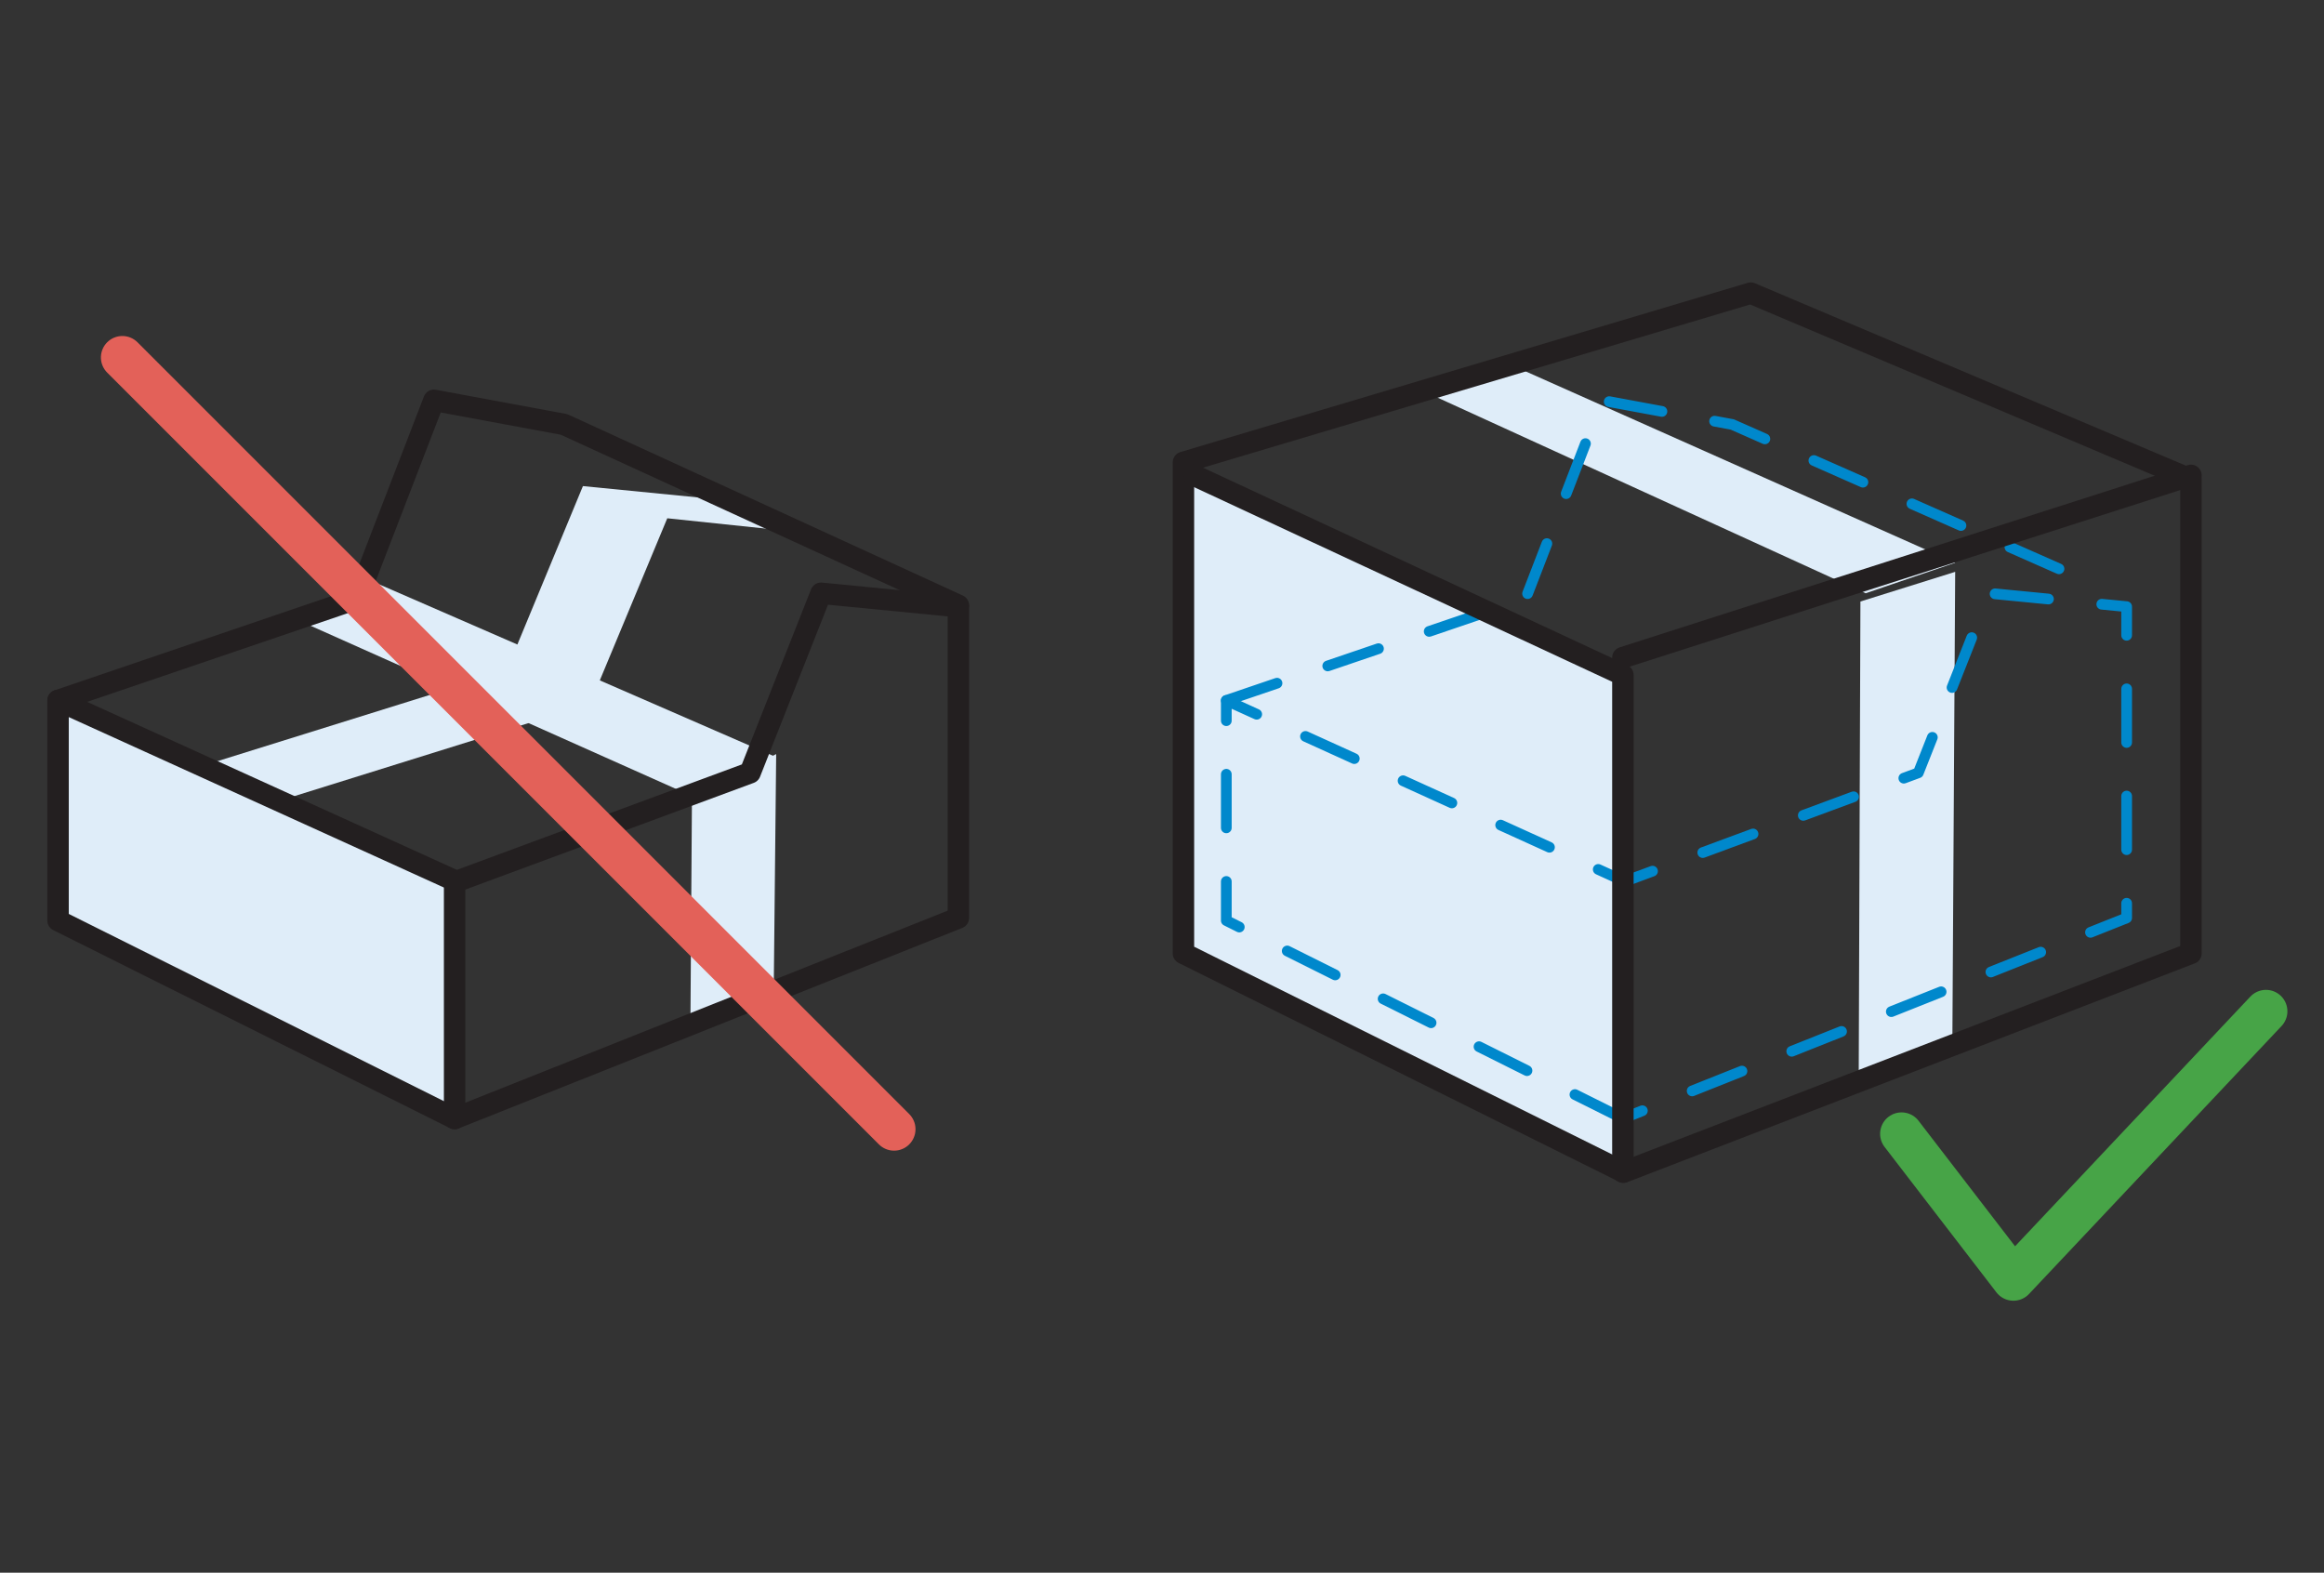 <svg xmlns="http://www.w3.org/2000/svg" xml:space="preserve" style="fill-rule:evenodd;clip-rule:evenodd;stroke-linecap:round;stroke-linejoin:round;stroke-miterlimit:10" viewBox="0 0 1500 1015"><rect x="0" y="0" width="1500" height="1015" fill="#333333" stroke="none"/><path d="M-224-182h742v502h-742z" style="fill:none" transform="translate(603 438.412)"/><path d="M94.779 25.057h45.437l20.005 41.886h-45.436L94.779 25.057Z" style="fill:#dfedf9" transform="rotate(-154.47 917.62 420.518) scale(6.918)"/><path d="M166.391 92.653h8.825l-32.702-30.339-8.593-.37 32.47 30.709Z" style="fill:#dfedf9" transform="rotate(-18.845 400.075 351.99) scale(6.918)"/><path d="M176.552 24.418h9.264l-13.594 42.525-9.038-.361 13.368-42.164Z" style="fill:#dfedf9" transform="scale(6.918) rotate(-17.384 278.734 50.004)"/><path d="M0 66.214V20.406L41.068 0 94 20.406v44.213L52.932 82 0 66.214Z" style="fill:none;fill-rule:nonzero;stroke:#231f20;stroke-width:2px" transform="matrix(6.918 0 0 -6.918 763.838 756.457)"/><path d="M37 0 0 18.466V39l36.902-16.763" style="fill:none;fill-rule:nonzero;stroke:#08c;stroke-width:1px;stroke-dasharray:5,5" transform="matrix(6.918 0 0 -6.918 791.51 721.868)"/><path d="M0 0v22.052L27.565 32.25 34.184 49 47 47.751V18.71L0 0Z" style="fill:none;fill-rule:nonzero;stroke:#08c;stroke-width:1px;stroke-dasharray:5,5" transform="matrix(6.918 0 0 -6.918 1047.47 721.868)"/><path d="M-2.378 14.366H27.13L39.842-.842 50.607 5.2l26.378 24.279" style="fill:none;fill-rule:nonzero;stroke:#08c;stroke-width:1px;stroke-dasharray:5,5" transform="rotate(-18.795 1453.01 -2165.11) scale(6.918)"/><path d="M40 0v46.381L0 65" style="fill:none;fill-rule:nonzero;stroke:#231f20;stroke-width:2px" transform="matrix(6.918 0 0 -6.918 770.756 756.457)"/><path d="M-1.33 8.5h55.66" style="fill:none;fill-rule:nonzero;stroke:#231f20;stroke-width:2px" transform="rotate(-17.784 1687.544 -3135.372) scale(6.918)"/><path d="M0 13.569 10.436 0 34 25" style="fill:none;fill-rule:nonzero;stroke:#47a447;stroke-width:4px" transform="matrix(6.918 0 0 -6.918 1227.333 825.635)"/><path d="m23.801 77 27.831-8.68 7.208-17.318L70 52.173l-7.801-3.067L50.97 48l-7.138 17.252L16 73.933 23.801 77Z" style="fill:#dfedf9" transform="translate(23.63 -18.34) scale(6.918)"/><path d="M-4.335 27.7h40.904l8.766 18.6-40.564.72-9.106-19.32Z" style="fill:#dfedf9" transform="rotate(-154.766 191.062 420.55) scale(6.918)"/><path d="M55.493 73.462h8.521l-26.59-30.964-8.272-.302 26.341 31.266Z" style="fill:#dfedf9" transform="rotate(-25.825 429.29 371.66) scale(6.918)"/><path d="M65.463 30.264h8.861L63.549 50.427l-7.873-1.691 9.787-18.472Z" style="fill:#dfedf9" transform="rotate(-27.527 1073.61 374.959) scale(6.918)"/><path d="M37 0 0 18.467V39l36.902-16.763" style="fill:none;fill-rule:nonzero;stroke:#231f20;stroke-width:2px" transform="matrix(6.918 0 0 -6.918 37.466 721.868)"/><path d="M0 0v22.052L27.565 32.25 34.184 49 47 47.751V18.71L0 0Z" style="fill:none;fill-rule:nonzero;stroke:#231f20;stroke-width:2px" transform="matrix(6.918 0 0 -6.918 293.426 721.868)"/><path d="M-2.271 13.723h29.51L39.951-1.486l10.766 6.042 29.392 27.828" style="fill:none;fill-rule:nonzero;stroke:#231f20;stroke-width:2px" transform="matrix(6.549 -2.229 2.229 6.549 21.756 357.139)"/><path d="M80 89 8 17l72 72Z" style="fill:#fff" transform="translate(23.63 113.099) scale(6.918)"/><path d="M-14.912 36H86.912" style="fill:none;fill-rule:nonzero;stroke:#e36159;stroke-width:4px" transform="rotate(-135 336.308 348.037) scale(6.918)"/></svg>